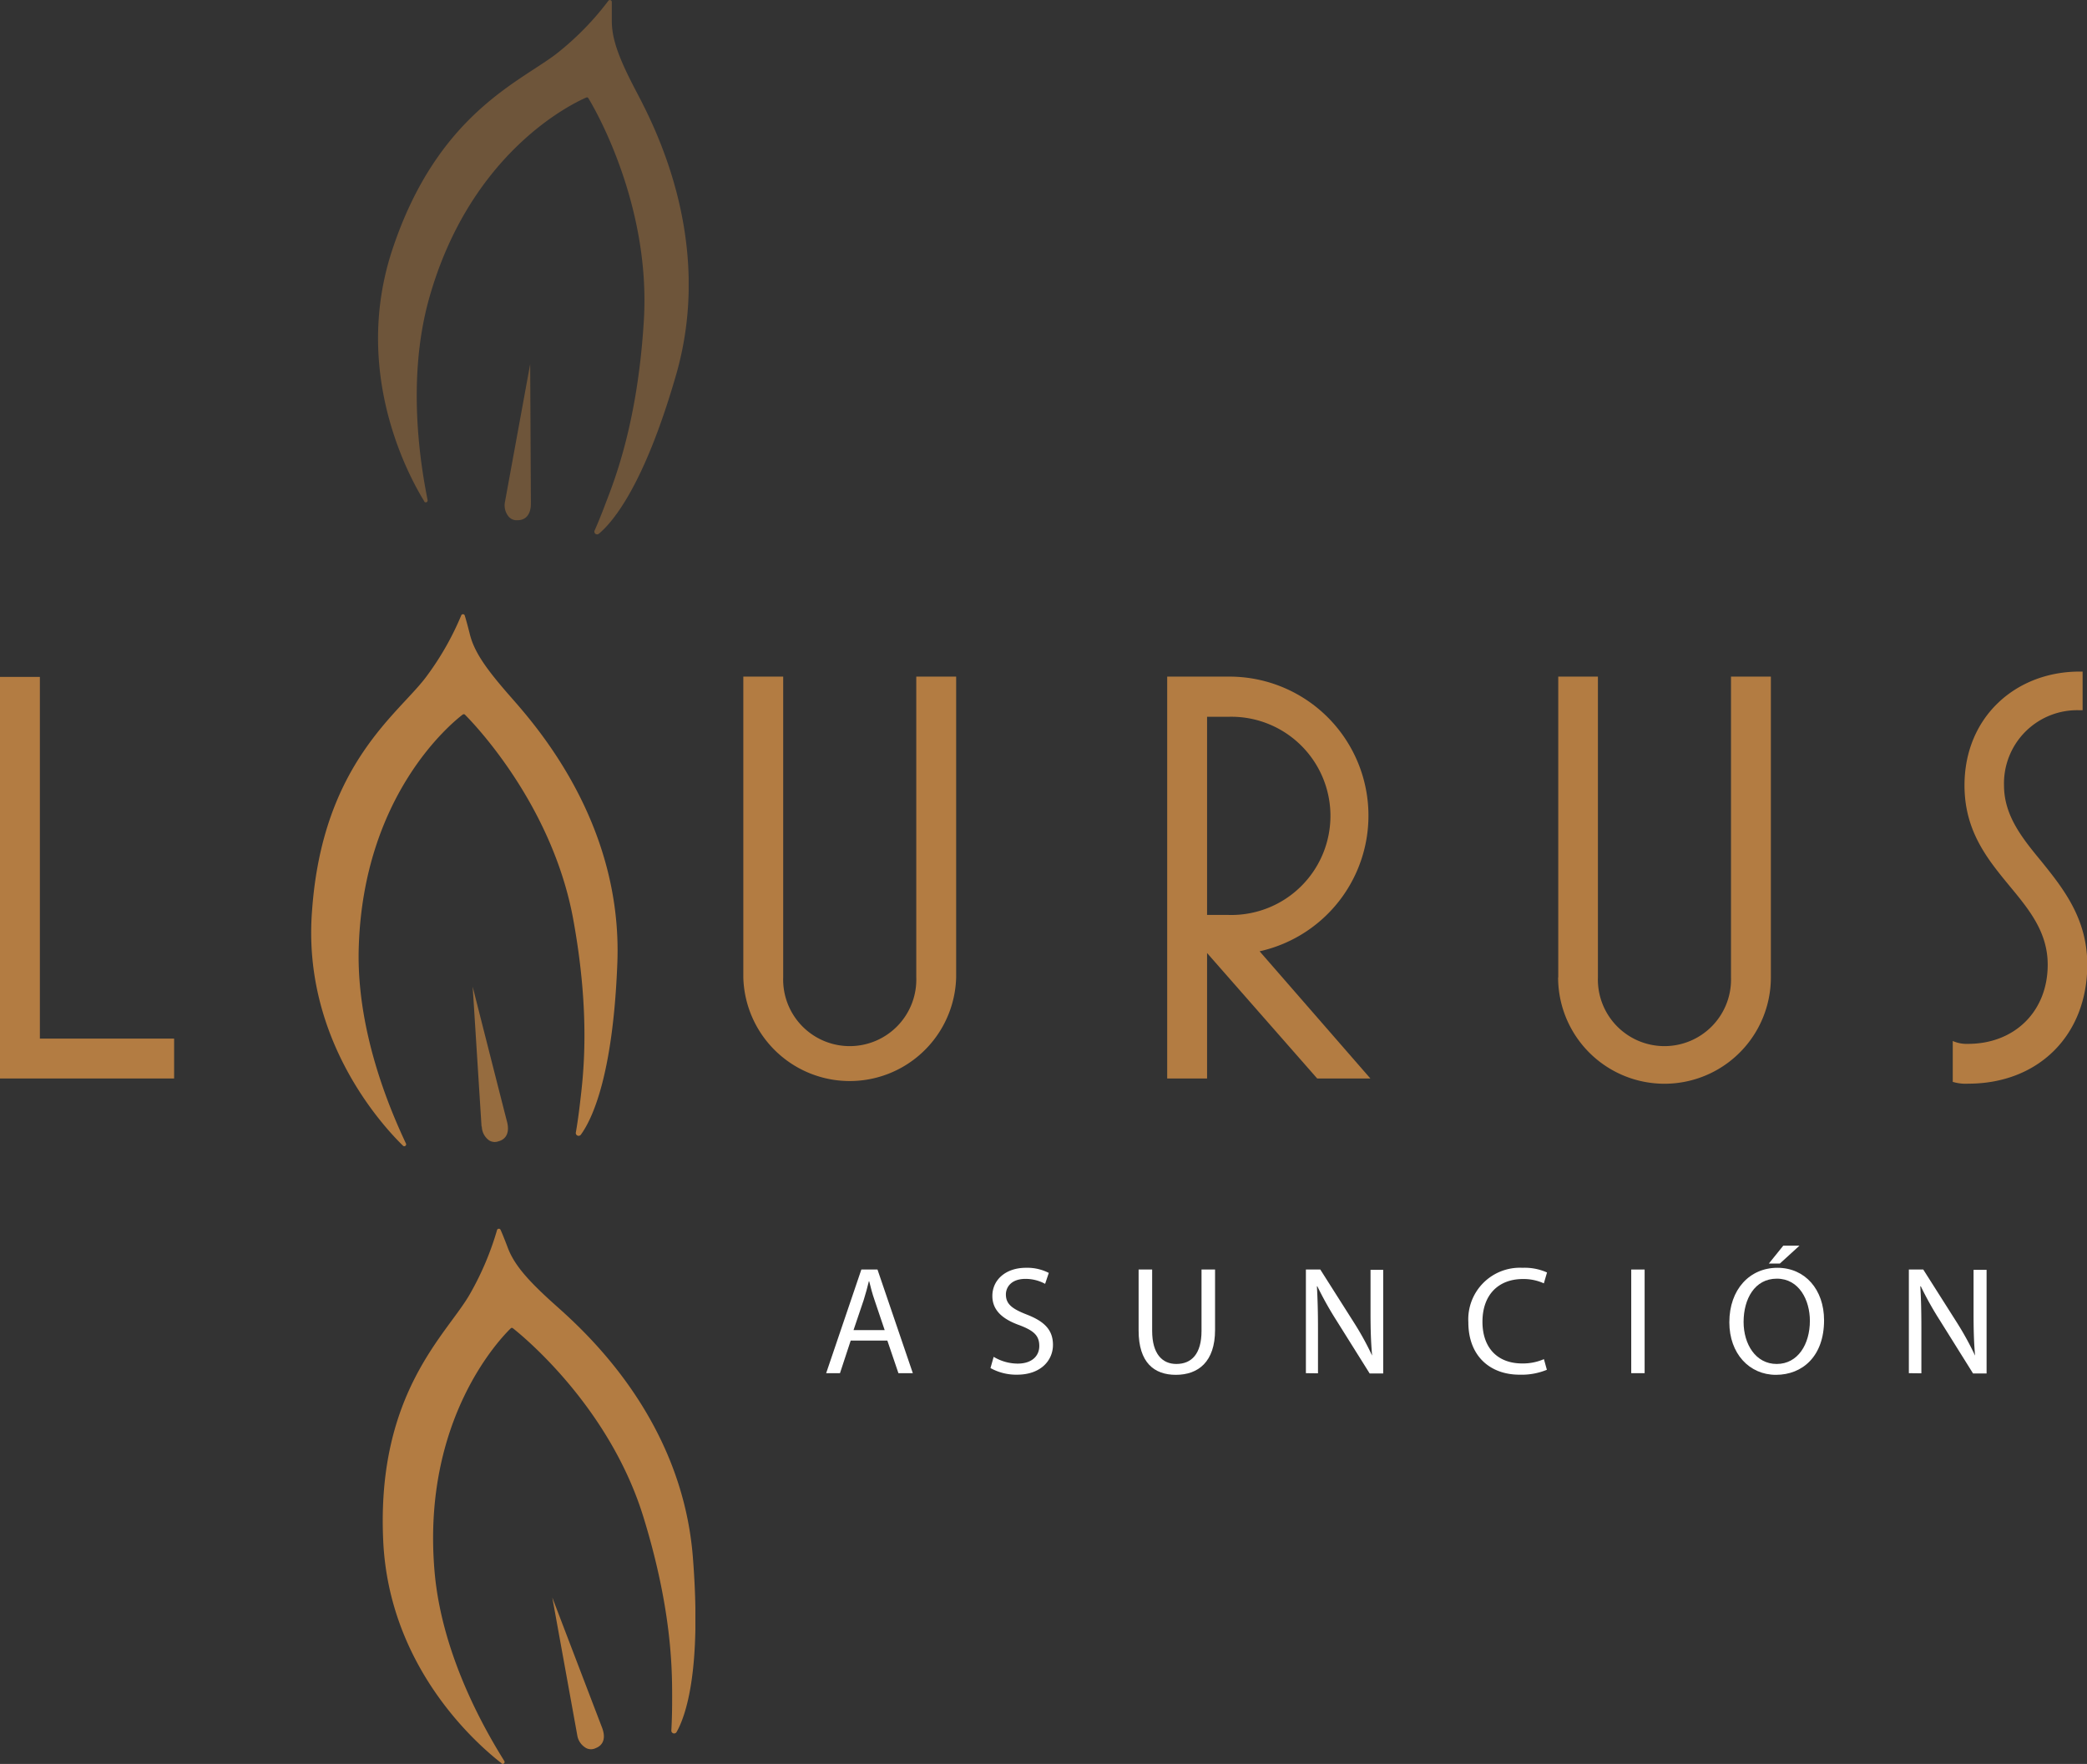 <svg xmlns="http://www.w3.org/2000/svg" xmlns:xlink="http://www.w3.org/1999/xlink" viewBox="0 0 289.95 245.06"><rect x="0" y="0" width="289.95" height="245.06" fill="#333333" stroke="none"/><defs><style>.cls-1{fill:none;}.cls-2{opacity:0.77;}.cls-3{clip-path:url(#clip-path);}.cls-4{fill:#b37c42;}.cls-5{opacity:0.46;}.cls-6{clip-path:url(#clip-path-2);}.cls-7{clip-path:url(#clip-path-3);}.cls-8{fill:#fff;}</style><clipPath id="clip-path" transform="translate(0 0)"><rect class="cls-1" x="65.66" y="137.08" width="4.9" height="21.56"/></clipPath><clipPath id="clip-path-2" transform="translate(0 0)"><rect class="cls-1" x="52.52" width="43.16" height="74.24"/></clipPath><clipPath id="clip-path-3" transform="translate(0 0)"><rect class="cls-1" x="53.17" y="170.71" width="43.44" height="74.35"/></clipPath></defs><title>logo-laurus</title><g id="Capa_2" data-name="Capa 2"><g id="Capa_1-2" data-name="Capa 1"><g class="cls-2"><g class="cls-3"><path class="cls-4" d="M66.9,156.5l-1.23-19.42s4.39,17.3,4.77,18.75-.07,2.45-1.23,2.74a1.46,1.46,0,0,1-1.27-.15,2.43,2.43,0,0,1-1-1.92" transform="translate(0 0)"/></g></g><polygon class="cls-4" points="0 149.83 0 94.04 5.54 94.04 5.54 144.29 24.19 144.29 24.19 149.83 0 149.83"/><path class="cls-4" d="M103.27,135.82V94h5.54v41.78a9.25,9.25,0,1,0,18.49,0V94h5.54v41.78a14.79,14.79,0,0,1-29.57,0" transform="translate(0 0)"/><path class="cls-4" d="M162.16,149.83V94h8.55A19.31,19.31,0,0,1,175,132.16l15.39,17.67H183L167.7,132.4v17.43Zm5.54-22.72h3a13.77,13.77,0,1,0,0-27.53h-3Z" transform="translate(0 0)"/><path class="cls-4" d="M216.49,135.82V94H222v41.78a9.25,9.25,0,1,0,18.49,0V94h5.54v41.78a14.78,14.78,0,0,1-29.56,0" transform="translate(0 0)"/><path class="cls-4" d="M271.3,150.32v-5.7a4.75,4.75,0,0,0,2.12.4c6.43,0,11.07-4.47,11.07-11,0-4.48-2.52-7.58-5.21-10.83-3.09-3.75-6.35-7.66-6.35-14.09,0-9.45,7.08-15.8,16-15.8h.41v5.37h-.41a10.17,10.17,0,0,0-10.51,10.43c0,4.15,2.45,7.25,5.14,10.5,3.09,3.83,6.43,8,6.43,14.42,0,9.77-6.76,16.53-16.53,16.53a6.15,6.15,0,0,1-2.12-.24" transform="translate(0 0)"/><path class="cls-4" d="M56,159.18a.26.26,0,0,0,.41-.29c-1.67-3.58-6.93-15-6.57-27.21.62-21.28,12.94-31.26,14.45-32.41a.24.24,0,0,1,.29,0c1.32,1.32,12,12.41,15,28.12,2.57,13.83,1.41,22.34,1,25.87-.21,1.81-.42,3.18-.58,4.09a.39.39,0,0,0,.69.3c1.54-2.1,4.48-8.14,5.08-23.9.75-19.83-11.83-33.51-15-37.14s-4.88-6-5.5-8.52c-.31-1.23-.54-2.06-.7-2.57a.26.26,0,0,0-.5,0,39.8,39.8,0,0,1-4.72,8.32c-3.73,5.19-14.55,12.08-16,32.73C42,144,52.74,156,56,159.18" transform="translate(0 0)"/><g class="cls-5"><g class="cls-6"><path class="cls-4" d="M58.94,69.68a.26.26,0,0,0,.47-.19c-.76-3.88-3.09-16.25.2-28C65.35,21,79.72,14.29,81.46,13.55a.21.21,0,0,1,.27.08c1,1.6,8.69,14.95,7.72,30.9-.85,14-4,22-5.29,25.34-.64,1.71-1.18,3-1.55,3.83a.38.38,0,0,0,.59.45c2-1.66,6.32-6.81,10.71-22,5.52-19.06-3.38-35.37-5.63-39.67S85,5.47,85,2.92C85,1.65,85,.8,85,.26a.27.27,0,0,0-.48-.15A39.87,39.87,0,0,1,77.89,7c-4.88,4.13-17,8.21-23.45,27.89-5.41,16.66,2.1,30.86,4.5,34.75" transform="translate(0 0)"/><path class="cls-4" d="M70.16,69.7l3.5-19.13s.09,17.84.1,19.34-.66,2.36-1.86,2.36a1.46,1.46,0,0,1-1.19-.45,2.45,2.45,0,0,1-.55-2.12" transform="translate(0 0)"/></g></g><g class="cls-7"><path class="cls-4" d="M69.69,245a.26.26,0,0,0,.38-.34c-2.08-3.36-8.63-14.12-9.69-26.27-1.85-21.2,9.23-32.54,10.59-33.86a.23.23,0,0,1,.29,0c1.46,1.15,13.4,10.93,18.12,26.19,4.15,13.44,4,22,4,25.57,0,1.83-.06,3.22-.11,4.14a.39.39,0,0,0,.72.21c1.29-2.26,3.51-8.6,2.27-24.32C94.69,196.53,80.61,184.41,77,181.17s-5.55-5.43-6.45-7.82c-.45-1.19-.78-2-1-2.48a.26.26,0,0,0-.49,0,40.75,40.75,0,0,1-3.72,8.81c-3.11,5.58-13.06,13.69-12.1,34.36.8,17.5,12.84,28.14,16.45,30.93" transform="translate(0 0)"/><path class="cls-4" d="M80.2,241.07l-3.47-19.14S83.1,238.6,83.64,240s.23,2.44-.9,2.87a1.46,1.46,0,0,1-1.27,0,2.47,2.47,0,0,1-1.27-1.8" transform="translate(0 0)"/></g><path class="cls-8" d="M118.19,186.24l-1.49,4.53h-1.92l4.89-14.4h2.24l4.91,14.4h-2l-1.54-4.53Zm4.72-1.45-1.4-4.15c-.33-.94-.54-1.79-.75-2.63h-.05c-.21.86-.44,1.73-.72,2.61l-1.41,4.17Z" transform="translate(0 0)"/><path class="cls-8" d="M138.05,188.5a6.54,6.54,0,0,0,3.34.94c1.9,0,3-1,3-2.45s-.77-2.12-2.71-2.87c-2.35-.83-3.81-2.05-3.81-4.08,0-2.24,1.86-3.91,4.66-3.91a6.57,6.57,0,0,1,3.18.71l-.51,1.52a5.67,5.67,0,0,0-2.73-.69c-2,0-2.72,1.18-2.72,2.16,0,1.35.88,2,2.86,2.78,2.44.94,3.68,2.11,3.68,4.23s-1.65,4.14-5,4.14a7.38,7.38,0,0,1-3.68-.92Z" transform="translate(0 0)"/><path class="cls-8" d="M160.07,176.37v8.52c0,3.23,1.43,4.6,3.36,4.6,2.13,0,3.5-1.41,3.5-4.6v-8.52h1.88v8.39c0,4.43-2.33,6.24-5.45,6.24-3,0-5.17-1.69-5.17-6.15v-8.48Z" transform="translate(0 0)"/><path class="cls-8" d="M181.43,190.77v-14.4h2l4.62,7.28a40.38,40.38,0,0,1,2.58,4.68l0,0c-.17-1.92-.22-3.67-.22-5.92v-6h1.76v14.4h-1.88l-4.58-7.31a47.82,47.82,0,0,1-2.69-4.8l-.06,0c.1,1.81.15,3.54.15,5.94v6.15Z" transform="translate(0 0)"/><path class="cls-8" d="M214.91,190.3a9.25,9.25,0,0,1-3.8.68c-4.06,0-7.11-2.56-7.11-7.28a7.17,7.17,0,0,1,7.52-7.57,7.59,7.59,0,0,1,3.41.65l-.44,1.51a6.82,6.82,0,0,0-2.91-.6c-3.37,0-5.62,2.16-5.62,5.94,0,3.53,2,5.79,5.54,5.79a7.33,7.33,0,0,0,3-.6Z" transform="translate(0 0)"/><path class="cls-8" d="M228.49,176.37v14.4h-1.86v-14.4Z" transform="translate(0 0)"/><path class="cls-8" d="M253.42,183.42c0,5-3,7.58-6.69,7.58s-6.47-2.95-6.47-7.3c0-4.58,2.84-7.57,6.68-7.57S253.42,179.15,253.42,183.42Zm-11.18.23c0,3.08,1.67,5.84,4.6,5.84s4.61-2.72,4.61-6c0-2.86-1.49-5.85-4.59-5.85S242.24,180.49,242.24,183.65ZM250,173.06l-2.72,2.48h-1.53l2-2.48Z" transform="translate(0 0)"/><path class="cls-8" d="M265.2,190.77v-14.4h2l4.62,7.28a41.94,41.94,0,0,1,2.58,4.68l0,0c-.17-1.92-.21-3.67-.21-5.92v-6H276v14.4h-1.88l-4.57-7.31a45.93,45.93,0,0,1-2.69-4.8l-.07,0c.11,1.81.15,3.54.15,5.94v6.15Z" transform="translate(0 0)"/></g></g></svg>